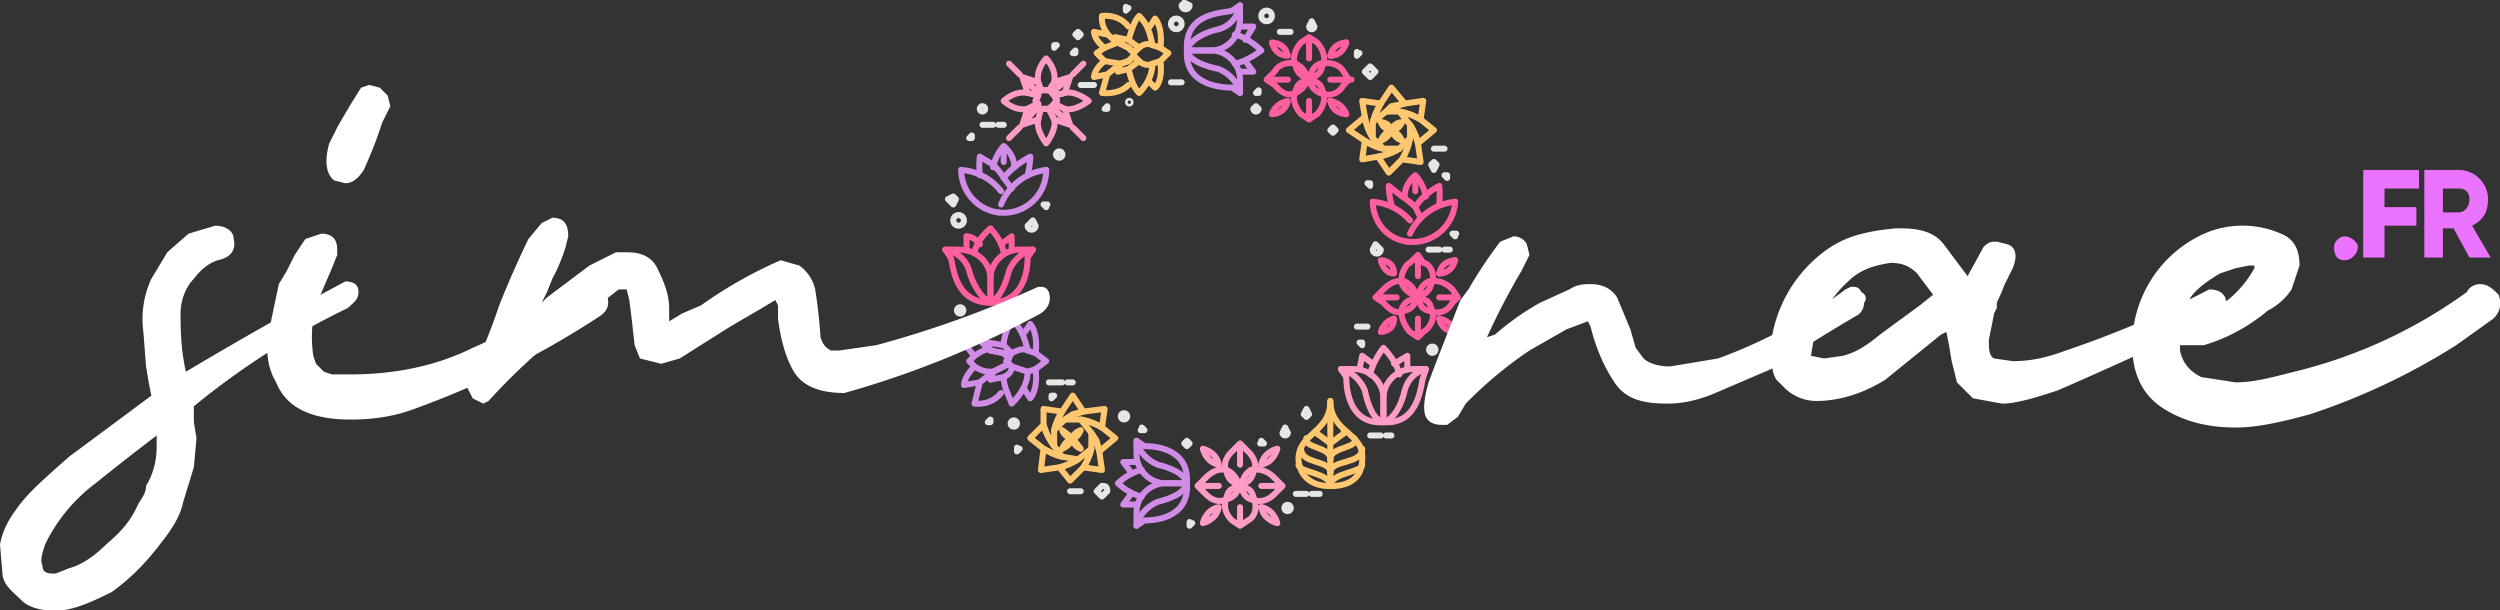 <svg xmlns="http://www.w3.org/2000/svg" id="Calque_2" viewBox="0 0 941.5 229.9"><rect x="0" y="0" width="941.5" height="229.9" fill="#333333" stroke="none"/><defs><style>.cls-1{stroke:#ffc870;}.cls-1,.cls-2,.cls-3,.cls-4,.cls-5,.cls-6{stroke-linecap:round;stroke-linejoin:round;stroke-width:2.26px;}.cls-1,.cls-3,.cls-4,.cls-5,.cls-6{fill:none;}.cls-7,.cls-2{fill:#fff;}.cls-2,.cls-5{stroke:#e6e6e6;}.cls-3{stroke:#d08ce6;}.cls-4{stroke:#ff9cc5;}.cls-8{fill:#ea73ff;}.cls-6{stroke:#ff5e9f;}</style></defs><g id="Layer_1"><path d="M448 2a1 1 0 1 1-3 0l1-1 2 1Zm72 92a1 1 0 1 1-3 0l1-2 2 2Zm-130-9a1 1 0 1 1-3 0l2-2 1 2Z" class="cls-5"/><circle cx="423.3" cy="156.8" r="1.2" class="cls-5"/><circle cx="539.4" cy="131.7" r="1.2" class="cls-5"/><path d="M485 163a1 1 0 1 1-2 0l1-2 1 2ZM407 13l-1 1-1-1 1-1 1 1Zm41 154-1 1-1-1 1-1 1 1Z" class="cls-5"/><circle cx="361.6" cy="116.9" r="1.2" class="cls-5"/><path d="M495 10a1 1 0 1 1-2 0l1-2 1 2ZM371 41a1 1 0 1 1-2 0 1 1 0 0 1 2 0Zm122 115-1 1-1-1 1-2 1 2Z" class="cls-5"/><circle cx="484.9" cy="191.3" r="1.2" class="cls-5"/><circle cx="398.9" cy="58.2" r="1.2" class="cls-5"/><path d="M474 41a1 1 0 1 1-2 0l1-1 1 1Zm-57 0s0 0 0 0h-1l1-1v1Zm-23 36v1l-1-1h1c1 0 0 0 0 0Zm122-8v1l-1-1h1s0 0 0 0Z" class="cls-5"/><circle cx="425.3" cy="38.5" r=".5" class="cls-5"/><path d="m398 17-1 1v-1s0 0 0 0h1Zm150 71v1l-1-1h1c1 0 0 0 0 0Zm-99 109-1 1v-1c0-1 0 0 0 0h1Zm64-68v1l-1-1h1s0 0 0 0Zm-116 20-1 1v-1s0 0 0 0h1Zm-31-97s0 0 0 0h-1l1-1v1Zm39-32s0 0 0 0h-1l1-1v1Zm26 142h-1c-1 0 0 0 0 0v-1l1 1Zm114-96v1l-1-1h1s0 0 0 0Zm-33-46-1 1v-1c0-1 0 0 0 0h1ZM425 3l-1 1V3c0-1 0 0 0 0h1Zm49 32s0 0 0 0h-1l1-1v1ZM373 159s0 0 0 0h-1l1-1v1Zm11 10-1 1v-1c0-1 0 0 0 0h1Zm92-2h-1c-1 0 0 0 0 0v-1l1 1Zm27-118-1 1-1-1 1-1 1 1ZM360 75l-1 2-2-2 2-1 1 1Z" class="cls-5"/><circle cx="381.8" cy="159.5" r="1.2" class="cls-5"/><path d="m541 62-1 2-1-2 1-1 1 1ZM445 9a2 2 0 1 1-4 0 2 2 0 0 1 4 0Zm-28 176-2 2-2-2 2-2c1 0 2 0 2 2ZM363 83a2 2 0 1 1-4 0 2 2 0 0 1 4 0Zm155-56-2 2-2-2 2-2 2 2ZM479 6a2 2 0 1 1-4 0 2 2 0 0 1 4 0Z" class="cls-5"/><path d="M370 47h4m2 0h2m110 139h4m2 0h3m-102-42h5m2 0h2m112 20h4m2 0h2m14-70h4m2 0h2m-6-38h4M403 185h4m75-173h4m-99 102h4m120 9h4M407 32h5m-57 92h5m81-93h4" class="cls-2"/><path d="M394 64a16 16 0 0 1-18 16s0 0 0 0c-8-1-14-8-14-16" class="cls-3"/><path d="M394 64a21 21 0 0 0-17 13m0-5a21 21 0 0 0-15-8m20-1c0-5-4-8-4-8s-3 3-4 8m4-8v6" class="cls-3"/><path d="m381 71-3-4a27 27 0 0 0-4-5l-5-3a32 32 0 0 0 0 7" class="cls-3"/><path d="M378 67c4-5 10-8 10-8a32 32 0 0 1-1 7m-11 14h0" class="cls-3"/><path d="M548 76a16 16 0 0 1-18 15s0 0 0 0c-8-1-13-8-13-15" class="cls-6"/><path d="M548 76a21 21 0 0 0-17 12m0-5a21 21 0 0 0-14-7m20-2c-1-5-4-8-4-8s-4 3-4 8m4-8v6" class="cls-6"/><path d="m535 82-2-4a27 27 0 0 0-5-4l-5-4a32 32 0 0 0 1 7m9 1c3-5 9-8 9-8a32 32 0 0 1 0 7m-12 14h0m-37-61c-1 1-4 0-5 4-2 4 1 8 2 9l3 2 3-2c1-1 4-5 2-9-1-4-4-3-5-4Zm0 15v-7m-14 5s1-4 6-5m-6 5s5 0 6-5" class="cls-6"/><path d="M493 30c-1-1-1-4-5-6-4-1-7 1-8 3l-3 3 3 2c1 1 4 5 8 3s4-5 5-5Zm-16 0h8m-6-14s5 0 6 5m-6-5s1 5 6 5" class="cls-6"/><path d="M493 30c1-1 4-1 5-5 2-4-1-8-2-9l-3-2-3 2c-1 1-4 5-2 9 1 4 4 4 5 5Zm0-16v8m14-6s-1 5-6 5" class="cls-6"/><path d="M507 16s-5 0-6 5m-8 9c1 1 0 3 4 5 5 2 8-1 9-3l2-2-2-3c-1-2-4-4-9-3-4 2-3 5-4 6Zm16 0h-8m6 13s-5 0-6-5" class="cls-6"/><path d="M507 43s-1-4-6-5m33 74c-1 1-4 0-6 4-1 4 2 8 3 9l3 2 2-2c2-1 5-5 3-9-1-4-4-3-5-4Zm0 15v-7m-14 5s1-4 5-5m-5 5s5 0 5-5" class="cls-6"/><path d="M534 112c-1-1-1-4-5-6-4-1-7 2-8 3l-3 3 3 2c1 1 4 5 8 3 4-1 4-4 5-5Zm-16 0h8m-6-14s5 0 5 5m-5-5s1 5 5 5" class="cls-6"/><path d="M534 112c1-1 4-1 5-5 2-4-1-8-3-8l-2-3-3 3c-1 0-4 4-3 8 2 4 5 4 6 5Zm0-16v8m14-6s-1 5-6 5" class="cls-6"/><path d="M548 98s-5 0-6 5m-8 9c1 1 0 4 4 5 5 2 8-1 9-3l2-2-2-3c-1-1-4-4-9-3-4 2-3 5-4 6Zm15 0h-7m6 13s-5 0-6-5" class="cls-6"/><path d="M548 125s-1-4-6-5" class="cls-6"/><path d="M467 183c1-1 4-1 5-5 2-4-1-7-2-8l-3-3-3 3c-1 1-4 4-2 8 1 4 4 4 5 5Zm0-16v8m14-6s-1 5-6 6" class="cls-4"/><path d="M481 169s-5 1-6 6m-8 8c1 1 1 4 4 5 5 2 8-1 9-2l3-3-3-3c-1-1-4-4-9-3-3 2-3 5-4 6Zm16 0h-8m6 14s-5-1-6-6" class="cls-4"/><path d="M481 197s-1-5-6-6m-8-8c-1 1-4 0-5 4-2 5 1 8 2 9l3 2 3-2c2-1 4-4 2-9-1-4-4-3-5-4Zm0 15v-7m-14 6s1-5 6-6m-6 6s5-1 6-6" class="cls-4"/><path d="M467 183c-1-1-1-4-5-6-4-1-7 2-8 3l-3 3 3 3c1 1 4 4 8 2 4-1 4-4 5-5Zm-16 0h8m-6-14s5 1 6 6m-6-6s1 5 6 6" class="cls-4"/><path d="M421 182s4-4 9-5m-9 5s4 4 9 5m-2 3h-5m3-4-3 4m0-16h5m-5 0 3 4" class="cls-3"/><path d="M447 182h-8c-6 0-11 5-11 11v5l3-2c2 0 17 0 16-14Z" class="cls-3"/><path d="M428 198s1-6 8-9c4-1 10-3 11-7m0 0h-8c-6 0-11-5-11-11v-5l3 2c2 0 17 0 16 14Z" class="cls-3"/><path d="M428 166s1 6 8 9c4 1 10 3 11 7" class="cls-3"/><path d="M373 86s4 4 5 9m-5-9s-5 4-6 9m-3-1v-5" class="cls-6"/><path d="M369 92c-2-3-5-3-5-3m17 0v5m0-5-4 3m-4 22v-9c0-6-5-11-12-11h-5l2 3c1 2 1 17 15 17Z" class="cls-6"/><path d="M356 94s7 1 9 8c1 4 4 10 8 12m0 0v-9c0-6 5-11 11-11h5l-2 3c0 2 0 17-14 17Z" class="cls-6"/><path d="M389 94s-6 1-9 8c-1 4-3 10-7 12" class="cls-6"/><path d="M475 19s-5 4-10 5m10-5s-5-5-10-6m2-3h5m-3 5 3-5m0 17h-5m5 0-3-4" class="cls-3"/><path d="M447 19h9c6 0 11-5 11-12V2l-3 2c-2 1-18 0-17 15Z" class="cls-3"/><path d="M467 2s-1 7-8 9c-5 1-11 4-12 8m0 0h9c6 0 11 5 11 11v5l-3-2c-2 0-18 0-17-14Z" class="cls-3"/><path d="M467 35s-1-6-8-9c-5-1-11-3-12-7" class="cls-3"/><path d="M521 131s5 5 6 10m-6-10s-4 5-5 10m-4-2 1-5m4 3-4-3m17 0v5m0-5-5 3" class="cls-4"/><path d="M521 159v-9c0-6-5-11-11-11h-5l2 3c0 2 0 18 14 17Z" class="cls-4"/><path d="M505 139s6 1 9 8c1 5 3 11 7 12m0 0v-9c0-6 5-11 11-11h5l-1 3c-1 2-1 18-15 17Z" class="cls-4"/><path d="M537 139s-6 1-8 8c-1 5-4 11-8 12" class="cls-4"/><path d="m440 20-3 3-3 1h0c-2 1-4 0-5-1a9 9 0 0 1-2-2v-1s0 0 0 0 0 0 0 0a9 9 0 0 1 2-2c1-1 3-2 5-1l3 1 3 2Zm-13 1s0 0 0 0l-2 2-3 1s0 0 0 0 0 0 0 0l-6-1-3-3 3-2 5-2 4 2 2 2s0 0 0 0 0 0 0 0v1Zm-5 3h0s0 0 0 0 0 0 0 0Z" class="cls-1"/><path d="M429 18a8 8 0 0 0-2 2l-2-2-4-2s0 0 0 0l-1-2 5 1 4 3Zm0 5-4 3h0l-4 1 1-3 3-1 2-2 1 1 1 1Zm0 12c3-3 5-7 5-11m0-7c-1-5-2-8-5-11m-4 20c1 4 2 7 4 9m-4-20c1-3 2-7 4-9" class="cls-1"/><path d="m422 24-5 4h0l-2 7s6 1 10-3m0-22c-4-5-10-4-10-4s-1 6 6 10m-4 12-5 1s0-3 4-6" class="cls-1"/><path d="m417 13-5-1s0 3 4 6m17 13 2 2s3-2 2-10m-4-13 2-3s3 3 2 11m77 26a25 25 0 0 0 3 8l4 4a20 20 0 0 1-7-3l-6-4 6-5Zm13-2a23 23 0 0 1 8 3l5 4-6 5a24 24 0 0 0-3-7l-4-5Zm4 10a22 22 0 0 1-3 8l-5 5-4-6a26 26 0 0 0 8-3l4-4Zm-7-19 5 6a24 24 0 0 0-7 3l-5 4 1-3 2-4 4-6Z" class="cls-1"/><path d="M531 47a21 21 0 0 1 3 7l1 7-7-1a24 24 0 0 0 3-8v-5Zm-18-9 7 1a26 26 0 0 0-3 7v6a22 22 0 0 1-3-8l-1-6Zm1 15a23 23 0 0 0 7 3h6a23 23 0 0 1-8 3l-6 1 1-7Zm22-15-1 7a26 26 0 0 0-8-3h-5l2-2 5-1 7-1Zm-16 15s3-1 4-4" class="cls-1"/><path d="M520 53s1-3 4-4m4 4s-1-3-4-4m4 4s-3-1-4-4m4-3s-3 0-4 3m4-3s-1 3-4 3m-4-3s1 3 4 3" class="cls-1"/><path d="M520 46s3 0 4 3M393 160a26 26 0 0 0 4 8l3 4-3-1-4-2-5-4 5-5Zm14-2a23 23 0 0 1 8 3l5 4-6 5a24 24 0 0 0-3-7l-4-5Zm4 11a21 21 0 0 1-3 7l-5 5-4-5a25 25 0 0 0 7-3l5-4Zm-7-20 4 6a24 24 0 0 0-7 3l-4 4a22 22 0 0 1 3-7l4-6Z" class="cls-1"/><path d="m411 163 2 3 1 4 1 7-7-1a24 24 0 0 0 3-7v-6Zm-18-9 7 1a26 26 0 0 0-3 7v6a24 24 0 0 1-4-8v-6Zm0 15a23 23 0 0 0 7 3l6 1a24 24 0 0 1-7 3l-7 1 1-8Zm23-15-1 7a26 26 0 0 0-8-3h-6l3-2 4-1 8-1Zm-16 15s3-1 4-4" class="cls-1"/><path d="M400 169s1-3 4-4m3 4-3-4m3 4s-3-1-3-4m3-3s-3 1-3 3m3-3s-1 3-3 3m-4-3s1 3 4 3m-4-3 4 3m97 18s-11 1-12-10c0-10 12-10 12-22v32Z" class="cls-1"/><path d="M489 175c0 3 12 3 12 8m-11-14c0 6 11 4 11 9m-9-13c-1 4 9 3 9 8m-5-11s-1 1 1 2l4 3m0 16s12 1 12-10c1-10-12-10-12-22" class="cls-1"/><path d="M513 175c0 3-12 3-12 8m12-14c0 6-12 4-12 9m9-13c2 4-9 3-9 8m5-11s1 1-1 2l-4 3" class="cls-1"/><path d="m385 47 6-2m0-5-6 7 2-6 4-2v1Zm-7 8-4 4m21-11 2 6m0 0-6-2-2-4 1-1 7 7Zm1 1 4 4m-11-21 6-2m0 0-2 6-4 1-1-1 7-6Zm1-1 4-4m-23 5 2 6m5-1-1 1-6-6 6 2 1 3Zm-8-6-4-4" class="cls-4"/><path d="m391 39-4 2c-5 1-9-3-9-3s4-4 9-3l4 1-1 2v0s0 0 0 0l1 1Zm3 15s-4-5-3-9l1-4h2s0 0 0 0h1l2 4c1 4-3 9-3 9Zm16-16s-5 4-9 3l-4-2 1-1h0s0 0 0 0 0 0 0 0l-1-2 4-1c4-1 9 3 9 3Zm-13-7-2 3h0-1s0 0 0 0 0 0 0 0h-2 0l-1-3c-1-5 3-9 3-9s4 4 3 9Z" class="cls-4"/><path d="M398 38s0 0 0 0h0l-1 1a4 4 0 0 1-2 2h-1 0s0 0 0 0h-2a4 4 0 0 1-2-3s0 0 0 0v0l1-2v-1l1-1h0a4 4 0 0 1 2 0s0 0 0 0h1a4 4 0 0 1 3 4s0 0 0 0Z" class="cls-4"/><path d="m394 136-4 3-3 1h0l-6-2-1-1s0 0 0 0l-1-1s0 0 0 0 0 0 0 0l1-1a10 10 0 0 1 1-2c2-1 4-2 6-1l3 1 4 3Z" class="cls-3"/><path d="m379 136 1 1-2 1-4 2s0 0 0 0 0 0 0 0c-2 0-4 0-7-2l-2-2 2-2c3-2 5-3 6-2l5 1 2 2-1 1s0 0 0 0 0 0 0 0Zm-5 4h0s0 0 0 0 0 0 0 0Z" class="cls-3"/><path d="m381 133-1 1v1l-2-2-5-1s0 0 0 0l-1-3 6 1 3 3Zm0 5c0 2-1 3-3 4h0l-5 1 1-3 4-2 2-1s0 0 0 0l1 1Zm0 14c3-3 6-7 6-12m0-8c-1-5-3-9-6-12m-3 22c0 4 2 7 3 10m-3-22c0-4 2-7 3-10" class="cls-3"/><path d="m374 140-5 4h0l-2 8s6 1 10-4m0-24c-4-5-10-4-10-4s-1 7 6 12m-4 12-6 1s0-3 4-7" class="cls-3"/><path d="m369 128-6-1s0 3 4 7m19 13 2 3s3-3 2-11m-4-14 2-3s3 3 2 11" class="cls-3"/><path d="M61 204c-6 8-12 14-19 19-8 4-15 7-21 7-5 0-10-1-13-4s-6-5-7-9l-1-12c1-5 3-9 6-13 4-6 11-12 20-20l31-23-1-5-1-6-1-13a36 36 0 0 1 3-20l6-10 8-7 10-3c4 0 7 2 7 5 1 4-1 7-6 8-3 1-6 3-9 7-3 3-5 8-5 13s0 13 2 22a1523 1523 0 0 1 60-34c3 0 5 1 5 4s-2 4-4 6a289 289 0 0 0-58 37v6l1 6-1 11-4 13c-1 5-4 10-8 15Zm-25-22a63 63 0 0 0-19 23c-1 3-2 6-1 8 0 2 1 3 4 3h1l5-2c4-1 9-4 14-9 6-5 9-9 11-13l1-2c1-2 3-4 3-7 3-5 4-10 4-15v-4a1055 1055 0 0 0-23 18Z" class="cls-7"/><path d="m105 107 3-5 3-6 4-6 6-2c4 0 6 2 6 6v2l-2 5-6 14a47 47 0 0 0-1 19l1 3 3 3 3 1h7c16 0 32-3 46-10 14-6 27-14 40-23l4-2c3 0 5 2 6 4 2 4 1 7-2 9a334 334 0 0 1-70 35c-8 3-16 4-24 4-14 0-24-4-28-14-3-5-4-11-3-18l4-19Zm21-39c-3-2-4-7-2-14l3-6a296 296 0 0 1 9-15l3-1 4 1 3 3 1 4-1 2-2 4a165 165 0 0 1-7 18c-2 3-4 5-7 5l-4-1Z" class="cls-7"/><path d="M236 95c6 0 10 2 12 7 2 4 4 9 4 14v5l5-3 7-3a167 167 0 0 1 30-17l7 2a15 15 0 0 1 6 9 188 188 0 0 1 2 18c1 3 2 4 4 5h3l14-2a390 390 0 0 0 61-22c2 0 3 0 4 2 1 3 0 6-3 8a358 358 0 0 1-74 30c-10 0-16-3-19-8s-5-12-6-20v-5l-1-2-5 3-12 7-19 12-7 2-8-2-2-5-1-9-1-8-1-4h-3l-9 7a231 231 0 0 0-40 35l-2 1-4-2-2-4 1-3a135 135 0 0 0 5-12 249 249 0 0 0 6-16 379 379 0 0 1 11-25l5-6 4-2c4 0 6 2 6 7l-1 4a64 64 0 0 1-5 12l-2 5-2 4 2-2 16-12 10-5h4Zm302 49a2617 2617 0 0 0 3-8l9-23 3-4a166 166 0 0 1 12-18l5-2c2 0 4 1 5 3l1 4-3 6a260 260 0 0 0-13 25l3-1a100 100 0 0 1 17-12l11-5c3-2 6-2 8-2 5 0 8 2 10 5l5 12 2 7 3 4c2 2 6 3 10 3l18-3a184 184 0 0 0 48-26l2-1c2 0 3 0 4 2 2 1 2 3 1 4 0 2-1 4-3 5a621 621 0 0 0-32 20l-21 9c-7 3-13 4-18 4-10 0-16-2-20-8s-7-13-9-21l-1-2-8 3-14 8a154 154 0 0 0-24 20l-3 5-4 3h-2c-3 0-5-1-6-3s-1-6 1-13Z" class="cls-7"/><path d="m731 126-21 17c-8 5-17 8-26 8a17 17 0 0 1-12-5l-3-3c-2-3-2-8-2-14a51 51 0 0 1 21-35c7-5 15-7 26-8h2c8 0 13 2 16 6l9 12 6-11c2-2 3-2 5-2l4 1c3 1 4 4 2 9l-1 2-2 4a90 90 0 0 1-3 7v2l-1 2-2 10c0 3 0 6 2 7l7 1c6 0 12-1 20-4a382 382 0 0 0 54-23c3 0 5 1 6 3 1 3-1 5-4 8a1721 1721 0 0 1-59 27c-9 3-16 5-21 5l-11-2-6-6-2-8-1-6-1-5-2 1Zm-19-27c-7 1-12 3-16 7a43 43 0 0 0-13 22l-1 6 5 1 7-1c4-1 8-3 14-8l15-11 5-4-6-8c-3-3-6-4-10-4Z" class="cls-7"/><path d="M842 161c-10 0-19-2-27-7s-12-13-12-24a46 46 0 0 1 25-41 36 36 0 0 1 31-1c5 2 7 6 7 12l-3 9c-2 3-5 6-9 8a67 67 0 0 1-24 13h-9v2c1 5 4 8 8 10l13 2c7 0 14-2 22-4a185 185 0 0 0 65-30c1-2 3-3 5-3 3 0 5 2 7 4 1 3 1 6-2 9l-14 10a249 249 0 0 1-55 26c-11 3-20 5-28 5Zm-18-47 1 2 3 2 3-1 8-4a41 41 0 0 0 10-12v-1h-2l-5 1-6 2c-5 3-9 6-11 9l-1 2Z" class="cls-7"/><path d="M879 93c0-2 2-4 4-4s5 2 5 4-2 5-5 5-4-2-4-5Zm19-22v7h12v7h-12v12h-8V64h21v7h-13Zm26 15h-4v11h-7V64h13c6 0 11 5 11 11 0 5-2 8-6 10l7 12h-8l-6-11Zm-4-6h6c2 0 4-2 4-5s-2-4-4-4h-6v9Z" class="cls-8"/></g></svg>